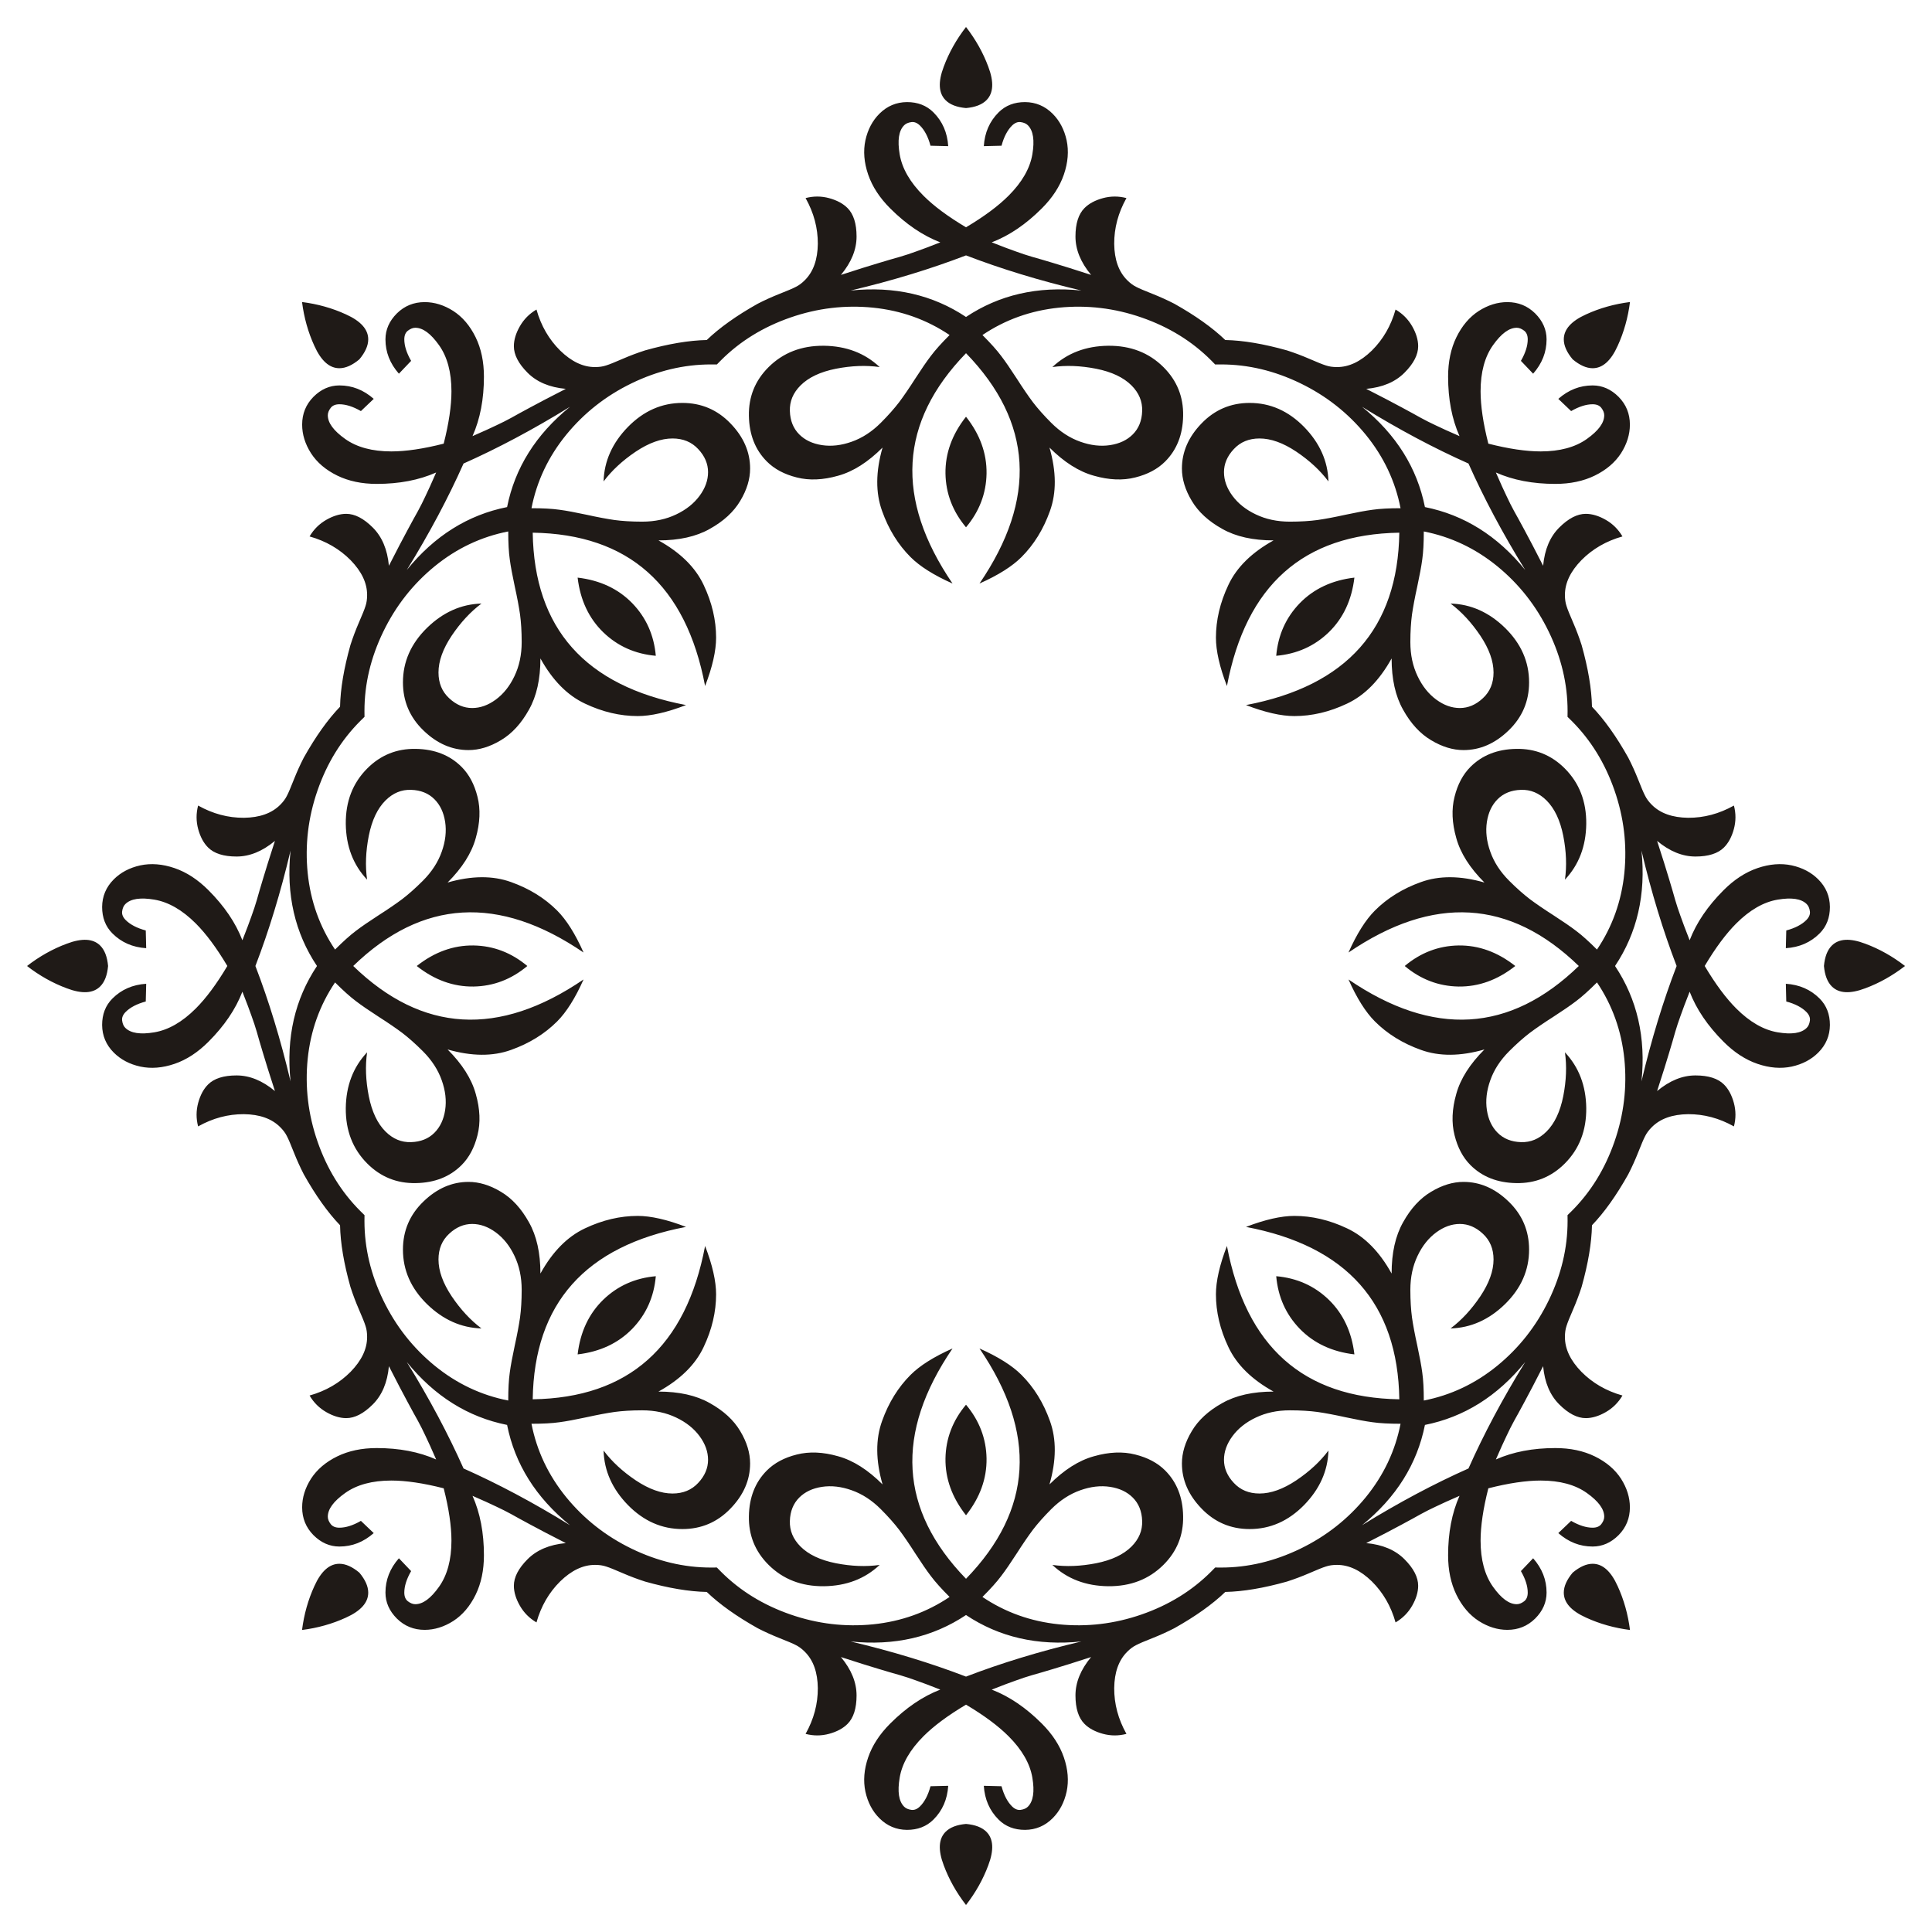 <?xml version="1.0" encoding="UTF-8"?>
<!DOCTYPE svg  PUBLIC '-//W3C//DTD SVG 1.1//EN'  'http://www.w3.org/Graphics/SVG/1.1/DTD/svg11.dtd'>
<svg enable-background="new 0 0 1646 1646" version="1.1" viewBox="0 0 1646 1646" xml:space="preserve" xmlns="http://www.w3.org/2000/svg">

	<path d="m1388.7 257.31c-13.287 1.695-25.769 5.191-37.315 10.489-12.753 5.726-19.086 12.84-19.086 21.342 0 5.318 2.543 11.011 7.563 17.007 5.997 5.019 11.69 7.563 17.008 7.563 8.502 0 15.616-6.332 21.342-19.085 5.297-11.546 8.793-24.028 10.488-37.316zm234.31 565.69c-10.594-8.197-21.892-14.552-33.802-18.969-13.067-4.969-22.575-4.416-28.586 1.596-3.76 3.76-5.987 9.584-6.678 17.374 0.691 7.789 2.917 13.613 6.678 17.374 6.012 6.012 15.52 6.564 28.586 1.596 11.91-4.419 23.208-10.774 33.802-18.971zm-234.31 565.69c-1.695-13.287-5.191-25.769-10.489-37.315-5.726-12.753-12.84-19.086-21.342-19.086-5.318 0-11.011 2.543-17.008 7.563-5.019 5.997-7.563 11.69-7.563 17.008 0 8.502 6.332 15.616 19.086 21.342 11.546 5.297 24.028 8.793 37.316 10.488zm-565.69 234.31c8.197-10.594 14.552-21.892 18.969-33.802 4.969-13.067 4.416-22.575-1.596-28.586-3.76-3.76-9.584-5.987-17.374-6.678-7.789 0.691-13.613 2.917-17.374 6.678-6.012 6.012-6.564 15.52-1.596 28.586 4.419 11.91 10.774 23.208 18.971 33.802zm-565.69-234.31c13.288-1.695 25.77-5.191 37.315-10.489 12.753-5.726 19.085-12.84 19.085-21.342 0-5.318-2.543-11.011-7.563-17.008-5.997-5.019-11.69-7.563-17.007-7.563-8.502 0-15.616 6.332-21.342 19.086-5.297 11.546-8.792 24.028-10.488 37.316zm-234.31-565.69c10.594 8.197 21.892 14.552 33.802 18.969 13.067 4.969 22.575 4.416 28.586-1.596 3.76-3.76 5.987-9.584 6.678-17.374-0.691-7.789-2.917-13.613-6.678-17.374-6.012-6.012-15.52-6.564-28.586-1.596-11.91 4.419-23.208 10.774-33.802 18.971zm234.31-565.69c1.695 13.288 5.191 25.77 10.489 37.315 5.726 12.753 12.84 19.085 21.342 19.085 5.318 0 11.011-2.543 17.007-7.563 5.019-5.997 7.563-11.69 7.563-17.007 0-8.502-6.332-15.616-19.085-21.342-11.546-5.297-24.028-8.792-37.316-10.488zm565.69-234.31c-8.197 10.594-14.552 21.892-18.969 33.802-4.969 13.067-4.416 22.575 1.596 28.586 3.76 3.76 9.584 5.987 17.374 6.678 7.789-0.691 13.613-2.917 17.374-6.678 6.012-6.012 6.564-15.52 1.596-28.586-4.419-11.91-10.774-23.208-18.971-33.802zm390.99 409.01c-6.643-33.251-24.421-61.753-53.574-85.428 31.346 19.348 61.623 35.405 90.67 48.331 12.926 29.047 28.984 59.324 48.331 90.671-23.673-29.153-52.177-46.931-85.427-53.574zm161.96 390.99c18.814-28.209 26.397-60.935 22.525-98.289 8.484 35.846 18.539 68.609 29.938 98.289-11.399 29.679-21.454 62.443-29.938 98.289 3.873-37.355-3.711-70.08-22.525-98.289zm-161.96 390.99c33.251-6.643 61.753-24.421 85.428-53.574-19.348 31.346-35.405 61.623-48.331 90.67-29.047 12.926-59.324 28.984-90.67 48.331 29.152-23.673 46.93-52.177 53.573-85.427zm-390.99 161.96c28.209 18.814 60.935 26.397 98.289 22.525-35.846 8.484-68.609 18.539-98.289 29.938-29.679-11.399-62.443-21.454-98.289-29.938 37.355 3.873 70.08-3.711 98.289-22.525zm-390.99-161.96c6.643 33.251 24.421 61.753 53.574 85.428-31.346-19.348-61.623-35.405-90.671-48.331-12.926-29.047-28.984-59.324-48.331-90.67 23.675 29.152 52.178 46.93 85.428 53.573zm-161.96-390.99c-18.814 28.209-26.397 60.935-22.525 98.289-8.484-35.846-18.539-68.609-29.938-98.289 11.399-29.679 21.454-62.443 29.938-98.289-3.873 37.355 3.71 70.08 22.525 98.289zm161.96-390.99c-33.251 6.643-61.753 24.421-85.428 53.574 19.348-31.346 35.405-61.623 48.331-90.671 29.047-12.926 59.324-28.984 90.671-48.331-29.153 23.675-46.931 52.178-53.574 85.428zm390.99-161.96c-28.209-18.814-60.935-26.397-98.289-22.525 35.846-8.484 68.609-18.539 98.289-29.938 29.679 11.399 62.443 21.454 98.289 29.938-37.355-3.873-70.08 3.71-98.289 22.525zm330.89 222.06c-19.135 2.245-34.632 9.564-46.561 21.818-11.809 12.213-18.491 27.143-20.044 44.787 17.644-1.554 32.574-8.234 44.787-20.044 12.255-11.929 19.573-27.426 21.818-46.561zm137.06 330.89c-15.118-11.944-31.251-17.726-48.35-17.496-16.986 0.286-32.268 6.118-45.842 17.496 13.575 11.378 28.856 17.21 45.842 17.496 17.099 0.23 33.232-5.552 48.35-17.496zm-137.06 330.89c-2.245-19.135-9.563-34.632-21.818-46.561-12.213-11.809-27.143-18.491-44.787-20.044 1.554 17.644 8.234 32.574 20.044 44.787 11.929 12.255 27.426 19.573 46.561 21.818zm-330.89 137.06c11.944-15.118 17.726-31.251 17.496-48.35-0.286-16.986-6.118-32.268-17.496-45.842-11.378 13.575-17.21 28.856-17.496 45.842-0.23 17.099 5.552 33.232 17.496 48.35zm-330.89-137.06c19.136-2.245 34.632-9.563 46.561-21.818 11.809-12.213 18.491-27.143 20.044-44.787-17.644 1.554-32.574 8.234-44.787 20.044-12.255 11.929-19.573 27.426-21.818 46.561zm-137.06-330.89c15.118 11.944 31.251 17.726 48.35 17.496 16.987-0.286 32.268-6.118 45.842-17.496-13.575-11.378-28.856-17.21-45.842-17.496-17.099-0.23-33.232 5.552-48.35 17.496zm137.06-330.89c2.245 19.136 9.564 34.632 21.818 46.561 12.213 11.809 27.143 18.491 44.787 20.044-1.554-17.644-8.234-32.574-20.044-44.787-11.929-12.255-27.426-19.573-46.561-21.818zm330.89-137.06c-11.944 15.118-17.726 31.251-17.496 48.35 0.286 16.987 6.118 32.268 17.496 45.842 11.378-13.575 17.21-28.856 17.496-45.842 0.23-17.099-5.552-33.232-17.496-48.35zm212.27-44.524c1.651-0.029 3.314-0.044 4.992-0.044 23.077 0 45.547 5.379 67.583 16.051 22.036 10.671 40.602 25.333 55.784 43.899 15.181 18.652 25.071 39.474 29.583 62.552-9.803 0-17.699 0.433-23.771 1.301-5.986 0.781-13.707 2.255-23.077 4.25-9.457 2.082-17.351 3.558-23.945 4.512-6.506 0.868-14.314 1.388-23.511 1.388-10.844 0-20.474-2.082-28.976-6.16-8.416-3.99-15.095-9.283-19.954-15.876-4.771-6.506-7.201-13.187-7.201-20.126 0-7.115 2.776-13.708 8.416-19.694 5.552-5.986 12.84-9.022 21.863-9.022 9.63 0 20.127 3.731 31.406 11.278 11.192 7.548 20.301 15.962 27.328 25.333-0.52-17.351-7.461-32.794-20.735-46.414-13.361-13.621-28.804-20.476-46.415-20.476-16.05 0-29.758 5.813-40.949 17.438-11.191 11.539-16.744 24.379-16.744 38.433 0 9.022 2.776 18.219 8.415 27.588 5.553 9.369 14.229 17.351 25.941 23.857 11.626 6.593 26.2 9.803 43.726 9.803-18.653 10.324-31.493 22.991-38.519 37.999-7.115 15.009-10.585 30.018-10.585 44.854 0 11.191 3.124 24.985 9.37 41.209 16.243-85.832 65.172-129.37 146.87-130.63-1.254 81.697-44.796 130.62-130.63 146.87 16.224 6.246 30.019 9.37 41.209 9.37 14.835 0 29.845-3.471 44.854-10.585 15.008-7.028 27.675-19.866 37.999-38.519 0 17.525 3.21 32.1 9.803 43.726 6.506 11.711 14.488 20.387 23.858 25.941 9.37 5.638 18.566 8.415 27.588 8.415 14.054 0 26.895-5.552 38.433-16.744 11.625-11.191 17.438-24.899 17.438-40.949 0-17.611-6.855-33.054-20.476-46.415-13.62-13.274-29.063-20.213-46.414-20.735 9.369 7.028 17.784 16.137 25.332 27.328 7.548 11.278 11.278 21.776 11.278 31.406 0 9.023-3.036 16.311-9.022 21.863-5.986 5.64-12.58 8.416-19.694 8.416-6.941 0-13.62-2.43-20.126-7.201-6.593-4.859-11.887-11.539-15.876-19.954-4.078-8.502-6.16-18.132-6.16-28.976 0-9.197 0.52-17.005 1.388-23.511 0.954-6.593 2.43-14.488 4.512-23.945 1.995-9.369 3.47-17.091 4.251-23.077 0.868-6.073 1.301-13.968 1.301-23.771 23.078 4.512 43.9 14.402 62.552 29.583 18.566 15.183 33.227 33.749 43.899 55.784 10.671 22.036 16.051 44.506 16.051 67.583 0 1.678-0.015 3.342-0.044 4.992 1.187 1.147 2.375 2.312 3.561 3.499 16.318 16.318 28.402 36.01 36.439 59.138 8.036 23.128 10.797 46.623 8.405 70.486-2.454 23.924-10.184 45.64-23.312 65.15-6.932-6.932-12.822-12.208-17.729-15.889-4.785-3.681-11.287-8.098-19.324-13.313-8.159-5.215-14.785-9.754-20.122-13.741-5.215-3.988-11.103-9.14-17.607-15.643-7.668-7.668-13.005-15.95-16.133-24.846-3.129-8.772-4.11-17.238-2.883-25.336 1.227-7.974 4.233-14.416 9.14-19.324 5.031-5.031 11.656-7.73 19.877-7.975 8.159-0.307 15.458 2.699 21.839 9.08 6.809 6.809 11.593 16.87 14.231 30.182 2.577 13.251 3.068 25.642 1.412 37.236 11.901-12.637 17.913-28.465 18.158-47.481 0.184-19.079-5.89-34.845-18.342-47.298-11.348-11.348-25.152-16.932-41.286-16.625-16.073 0.246-29.078 5.4-39.016 15.337-6.38 6.38-10.92 14.845-13.558 25.458-2.698 10.552-2.208 22.33 1.473 35.213 3.558 12.883 11.594 25.458 23.987 37.85-20.491-5.89-38.526-6.012-54.107-0.367-15.644 5.582-28.711 13.741-39.201 24.231-7.914 7.913-15.459 19.876-22.514 35.765 72.177-49.207 137.56-45.398 196.22 11.484-58.655 56.882-124.04 60.69-196.22 11.484 7.056 15.889 14.601 27.851 22.514 35.765 10.49 10.491 23.557 18.649 39.201 24.231 15.582 5.643 33.616 5.521 54.107-0.367-12.392 12.392-20.429 24.967-23.987 37.85-3.68 12.883-4.171 24.661-1.473 35.213 2.638 10.612 7.178 19.079 13.558 25.458 9.938 9.937 22.944 15.092 39.016 15.337 16.133 0.306 29.937-5.276 41.286-16.625 12.453-12.453 18.526-28.22 18.342-47.298-0.245-19.016-6.257-34.844-18.158-47.481 1.656 11.594 1.165 23.986-1.412 37.236-2.638 13.313-7.422 23.372-14.231 30.182-6.381 6.381-13.68 9.386-21.839 9.08-8.221-0.245-14.846-2.944-19.877-7.975-4.907-4.907-7.913-11.348-9.14-19.324-1.227-8.099-0.246-16.564 2.883-25.336 3.128-8.895 8.465-17.178 16.133-24.846 6.503-6.503 12.392-11.656 17.607-15.643 5.337-3.988 11.963-8.527 20.122-13.741 8.036-5.215 14.539-9.631 19.324-13.313 4.909-3.68 10.797-8.957 17.729-15.889 13.128 19.508 20.858 41.225 23.312 65.15 2.392 23.864-0.369 47.36-8.405 70.486-8.037 23.128-20.121 42.82-36.439 59.138-1.186 1.186-2.374 2.353-3.561 3.499 0.029 1.651 0.044 3.314 0.044 4.992 0 23.077-5.379 45.547-16.051 67.583-10.671 22.036-25.333 40.602-43.899 55.784-18.652 15.181-39.474 25.071-62.552 29.583 0-9.803-0.433-17.699-1.301-23.771-0.781-5.986-2.255-13.707-4.251-23.077-2.082-9.457-3.558-17.351-4.512-23.945-0.868-6.506-1.388-14.314-1.388-23.511 0-10.844 2.082-20.474 6.16-28.976 3.99-8.416 9.283-15.095 15.876-19.954 6.506-4.771 13.187-7.201 20.126-7.201 7.115 0 13.708 2.776 19.694 8.416 5.986 5.552 9.022 12.84 9.022 21.863 0 9.63-3.731 20.127-11.278 31.406-7.548 11.191-15.962 20.301-25.332 27.328 17.351-0.52 32.794-7.461 46.414-20.734 13.621-13.361 20.476-28.804 20.476-46.415 0-16.049-5.813-29.757-17.438-40.949-11.538-11.191-24.379-16.744-38.433-16.744-9.022 0-18.219 2.776-27.588 8.415-9.369 5.553-17.351 14.229-23.858 25.941-6.593 11.625-9.803 26.2-9.803 43.726-10.324-18.653-22.991-31.493-37.999-38.519-15.009-7.115-30.018-10.585-44.854-10.585-11.192 0-24.985 3.124-41.209 9.37 85.832 16.243 129.37 65.172 130.63 146.87-81.697-1.254-130.62-44.796-146.87-130.63-6.246 16.224-9.37 30.019-9.37 41.209 0 14.835 3.471 29.845 10.585 44.854 7.028 15.008 19.866 27.675 38.519 37.999-17.525 0-32.1 3.21-43.726 9.803-11.711 6.506-20.387 14.488-25.941 23.858-5.638 9.37-8.415 18.566-8.415 27.588 0 14.054 5.552 26.895 16.744 38.433 11.191 11.625 24.899 17.438 40.949 17.438 17.611 0 33.054-6.855 46.415-20.476 13.274-13.62 20.213-29.063 20.735-46.414-7.028 9.369-16.136 17.784-27.328 25.332-11.278 7.548-21.776 11.278-31.406 11.278-9.023 0-16.311-3.036-21.863-9.022-5.639-5.986-8.416-12.58-8.416-19.694 0-6.94 2.43-13.62 7.201-20.126 4.859-6.593 11.538-11.887 19.954-15.876 8.502-4.078 18.132-6.161 28.976-6.161 9.196 0 17.005 0.52 23.511 1.388 6.593 0.954 14.488 2.43 23.945 4.512 9.369 1.995 17.091 3.47 23.077 4.251 6.073 0.868 13.968 1.301 23.771 1.301-4.512 23.078-14.402 43.9-29.583 62.552-15.183 18.566-33.749 33.227-55.784 43.899-22.036 10.671-44.506 16.051-67.583 16.051-1.678 0-3.342-0.015-4.992-0.044-1.147 1.187-2.313 2.375-3.499 3.561-16.318 16.318-36.01 28.403-59.138 36.439-23.128 8.037-46.622 10.797-70.486 8.405-23.924-2.454-45.64-10.184-65.15-23.312 6.932-6.932 12.208-12.822 15.889-17.729 3.681-4.785 8.098-11.287 13.313-19.324 5.215-8.159 9.754-14.785 13.741-20.122 3.988-5.215 9.14-11.103 15.643-17.606 7.668-7.668 15.95-13.005 24.846-16.133 8.772-3.129 17.238-4.11 25.336-2.883 7.974 1.227 14.416 4.233 19.324 9.14 5.031 5.031 7.73 11.656 7.975 19.877 0.307 8.159-2.699 15.458-9.08 21.839-6.809 6.809-16.87 11.593-30.182 14.231-13.251 2.577-25.642 3.068-37.236 1.412 12.637 11.901 28.465 17.913 47.481 18.158 19.079 0.184 34.845-5.89 47.298-18.343 11.348-11.348 16.932-25.152 16.625-41.286-0.246-16.073-5.4-29.078-15.337-39.016-6.38-6.38-14.845-10.92-25.458-13.557-10.552-2.698-22.33-2.208-35.213 1.473-12.883 3.558-25.458 11.594-37.85 23.987 5.89-20.49 6.012-38.526 0.367-54.107-5.582-15.644-13.741-28.711-24.231-39.201-7.913-7.914-19.876-15.459-35.765-22.514 49.207 72.178 45.398 137.56-11.484 196.22-56.882-58.655-60.691-124.04-11.484-196.22-15.889 7.056-27.851 14.601-35.765 22.514-10.491 10.49-18.649 23.557-24.231 39.201-5.644 15.582-5.521 33.616 0.367 54.107-12.392-12.392-24.967-20.429-37.85-23.987-12.883-3.68-24.661-4.171-35.213-1.473-10.612 2.638-19.079 7.178-25.458 13.557-9.937 9.939-15.092 22.944-15.337 39.016-0.306 16.133 5.276 29.937 16.625 41.286 12.453 12.453 28.22 18.526 47.298 18.343 19.016-0.245 34.844-6.257 47.481-18.158-11.594 1.656-23.986 1.165-37.236-1.412-13.313-2.638-23.372-7.422-30.182-14.231-6.381-6.381-9.386-13.68-9.08-21.839 0.245-8.221 2.944-14.846 7.975-19.877 4.908-4.907 11.348-7.913 19.324-9.14 8.099-1.227 16.564-0.246 25.336 2.883 8.895 3.128 17.178 8.465 24.846 16.133 6.503 6.503 11.656 12.392 15.643 17.606 3.988 5.337 8.527 11.963 13.741 20.122 5.215 8.036 9.631 14.539 13.313 19.324 3.68 4.908 8.957 10.797 15.889 17.729-19.508 13.128-41.225 20.858-65.15 23.312-23.864 2.392-47.36-0.369-70.486-8.405-23.128-8.036-42.82-20.121-59.138-36.439-1.186-1.186-2.353-2.374-3.499-3.561-1.651 0.029-3.314 0.044-4.992 0.044-23.077 0-45.547-5.379-67.583-16.051s-40.602-25.332-55.784-43.899c-15.181-18.652-25.071-39.474-29.583-62.552 9.803 0 17.698-0.433 23.771-1.301 5.986-0.781 13.707-2.255 23.077-4.251 9.457-2.083 17.351-3.558 23.945-4.512 6.506-0.868 14.314-1.388 23.511-1.388 10.844 0 20.474 2.083 28.976 6.161 8.416 3.99 15.095 9.283 19.954 15.876 4.771 6.506 7.201 13.187 7.201 20.126 0 7.115-2.776 13.708-8.416 19.694-5.552 5.986-12.84 9.022-21.863 9.022-9.63 0-20.126-3.731-31.406-11.278-11.191-7.548-20.302-15.962-27.328-25.332 0.52 17.351 7.461 32.794 20.734 46.414 13.361 13.621 28.804 20.476 46.415 20.476 16.049 0 29.758-5.813 40.949-17.438 11.191-11.539 16.744-24.379 16.744-38.433 0-9.022-2.776-18.219-8.415-27.588-5.553-9.369-14.229-17.351-25.941-23.858-11.625-6.593-26.2-9.803-43.726-9.803 18.653-10.324 31.493-22.991 38.519-37.999 7.115-15.009 10.585-30.018 10.585-44.854 0-11.192-3.124-24.985-9.37-41.209-16.243 85.832-65.171 129.37-146.87 130.63 1.254-81.697 44.796-130.62 130.63-146.87-16.224-6.246-30.018-9.37-41.209-9.37-14.835 0-29.845 3.471-44.854 10.585-15.008 7.028-27.675 19.866-37.999 38.519 0-17.525-3.21-32.1-9.803-43.726-6.506-11.712-14.488-20.387-23.857-25.941-9.37-5.638-18.566-8.415-27.588-8.415-14.054 0-26.895 5.552-38.433 16.744-11.624 11.191-17.438 24.899-17.438 40.949 0 17.611 6.855 33.054 20.476 46.415 13.62 13.274 29.063 20.213 46.414 20.734-9.369-7.028-17.784-16.136-25.333-27.328-7.548-11.278-11.278-21.776-11.278-31.406 0-9.023 3.036-16.311 9.022-21.863 5.986-5.639 12.58-8.416 19.694-8.416 6.941 0 13.62 2.43 20.126 7.201 6.593 4.859 11.887 11.539 15.876 19.954 4.078 8.502 6.16 18.132 6.16 28.976 0 9.196-0.52 17.005-1.388 23.511-0.954 6.593-2.43 14.488-4.512 23.945-1.995 9.369-3.47 17.091-4.25 23.077-0.868 6.073-1.301 13.968-1.301 23.771-23.078-4.512-43.9-14.402-62.552-29.583-18.566-15.183-33.227-33.749-43.899-55.784-10.671-22.036-16.051-44.506-16.051-67.583 0-1.678 0.015-3.342 0.044-4.992-1.187-1.146-2.375-2.312-3.561-3.499-16.318-16.318-28.402-36.01-36.439-59.138-8.035-23.128-10.797-46.623-8.405-70.486 2.454-23.924 10.184-45.64 23.312-65.15 6.932 6.932 12.82 12.208 17.729 15.889 4.785 3.681 11.287 8.098 19.324 13.313 8.159 5.215 14.785 9.754 20.122 13.741 5.215 3.988 11.103 9.14 17.607 15.643 7.668 7.668 13.005 15.95 16.133 24.846 3.129 8.772 4.11 17.238 2.883 25.336-1.227 7.974-4.233 14.416-9.14 19.324-5.031 5.031-11.656 7.73-19.877 7.975-8.158 0.307-15.458-2.699-21.839-9.08-6.809-6.809-11.593-16.87-14.231-30.182-2.577-13.251-3.068-25.642-1.412-37.236-11.901 12.637-17.913 28.465-18.158 47.481-0.184 19.079 5.89 34.845 18.343 47.298 11.348 11.348 25.152 16.932 41.286 16.625 16.073-0.246 29.078-5.4 39.016-15.337 6.38-6.38 10.92-14.845 13.558-25.458 2.699-10.552 2.208-22.33-1.473-35.213-3.558-12.883-11.594-25.458-23.986-37.85 20.491 5.89 38.526 6.012 54.107 0.367 15.644-5.582 28.711-13.741 39.201-24.231 7.913-7.913 15.46-19.876 22.514-35.765-72.179 49.205-137.56 45.396-196.22-11.486 58.655-56.882 124.04-60.691 196.22-11.484-7.055-15.889-14.601-27.851-22.514-35.765-10.49-10.491-23.557-18.649-39.201-24.231-15.582-5.644-33.616-5.521-54.107 0.367 12.392-12.392 20.429-24.967 23.986-37.85 3.68-12.883 4.171-24.661 1.473-35.213-2.638-10.612-7.178-19.079-13.558-25.458-9.939-9.937-22.944-15.092-39.016-15.337-16.133-0.306-29.937 5.276-41.286 16.625-12.453 12.453-18.526 28.22-18.343 47.298 0.245 19.016 6.257 34.844 18.158 47.481-1.656-11.594-1.165-23.986 1.412-37.236 2.638-13.313 7.422-23.372 14.231-30.182 6.381-6.381 13.68-9.386 21.839-9.08 8.221 0.245 14.846 2.944 19.877 7.975 4.907 4.908 7.913 11.348 9.14 19.324 1.227 8.099 0.246 16.564-2.883 25.336-3.128 8.895-8.465 17.178-16.133 24.846-6.503 6.503-12.392 11.656-17.607 15.643-5.337 3.988-11.963 8.527-20.122 13.741-8.035 5.215-14.539 9.631-19.324 13.313-4.909 3.68-10.797 8.957-17.729 15.889-13.128-19.508-20.858-41.225-23.312-65.15-2.392-23.864 0.369-47.36 8.405-70.486 8.035-23.128 20.121-42.82 36.439-59.138 1.186-1.186 2.374-2.353 3.561-3.499-0.029-1.651-0.044-3.314-0.044-4.992 0-23.077 5.379-45.547 16.051-67.583s25.333-40.602 43.899-55.784c18.652-15.181 39.474-25.071 62.552-29.583 0 9.803 0.433 17.698 1.301 23.771 0.781 5.986 2.255 13.707 4.25 23.077 2.082 9.457 3.558 17.351 4.512 23.945 0.868 6.506 1.388 14.314 1.388 23.511 0 10.844-2.082 20.474-6.16 28.976-3.99 8.416-9.283 15.095-15.876 19.954-6.506 4.771-13.187 7.201-20.126 7.201-7.115 0-13.708-2.776-19.694-8.416-5.986-5.552-9.022-12.84-9.022-21.863 0-9.63 3.731-20.126 11.279-31.406 7.548-11.191 15.962-20.302 25.332-27.328-17.351 0.52-32.794 7.461-46.414 20.734-13.621 13.361-20.476 28.804-20.476 46.415 0 16.049 5.813 29.758 17.438 40.949 11.539 11.191 24.379 16.744 38.433 16.744 9.022 0 18.219-2.776 27.588-8.415 9.369-5.553 17.351-14.229 23.857-25.941 6.593-11.625 9.803-26.2 9.803-43.726 10.324 18.653 22.991 31.493 37.999 38.519 15.009 7.115 30.018 10.585 44.854 10.585 11.191 0 24.985-3.124 41.209-9.37-85.832-16.243-129.37-65.171-130.63-146.87 81.697 1.254 130.62 44.796 146.87 130.63 6.246-16.224 9.37-30.018 9.37-41.209 0-14.835-3.471-29.845-10.585-44.854-7.028-15.008-19.866-27.675-38.519-37.999 17.525 0 32.1-3.21 43.726-9.803 11.711-6.506 20.387-14.488 25.941-23.857 5.638-9.37 8.415-18.566 8.415-27.588 0-14.054-5.552-26.895-16.744-38.433-11.191-11.624-24.899-17.438-40.949-17.438-17.611 0-33.054 6.855-46.415 20.476-13.274 13.62-20.213 29.063-20.735 46.414 7.028-9.369 16.137-17.784 27.328-25.333 11.278-7.548 21.776-11.278 31.406-11.278 9.023 0 16.311 3.036 21.863 9.022 5.64 5.986 8.416 12.58 8.416 19.694 0 6.941-2.43 13.62-7.201 20.126-4.859 6.593-11.539 11.887-19.954 15.876-8.502 4.078-18.132 6.16-28.976 6.16-9.197 0-17.005-0.52-23.511-1.388-6.593-0.954-14.488-2.43-23.945-4.512-9.369-1.995-17.091-3.47-23.077-4.25-6.073-0.868-13.968-1.301-23.771-1.301 4.512-23.078 14.402-43.9 29.583-62.552 15.183-18.566 33.749-33.227 55.784-43.899 22.036-10.671 44.506-16.051 67.583-16.051 1.678 0 3.342 0.015 4.992 0.044 1.147-1.187 2.312-2.375 3.499-3.561 16.318-16.318 36.01-28.402 59.138-36.439 23.128-8.035 46.623-10.797 70.486-8.405 23.924 2.454 45.64 10.184 65.15 23.312-6.932 6.932-12.208 12.82-15.889 17.729-3.681 4.785-8.098 11.287-13.313 19.324-5.215 8.159-9.754 14.785-13.741 20.122-3.988 5.215-9.14 11.103-15.643 17.607-7.668 7.668-15.95 13.005-24.846 16.133-8.772 3.129-17.238 4.11-25.336 2.883-7.974-1.227-14.416-4.233-19.324-9.14-5.031-5.031-7.73-11.656-7.975-19.877-0.307-8.158 2.699-15.458 9.08-21.839 6.809-6.809 16.87-11.593 30.182-14.231 13.251-2.577 25.642-3.068 37.236-1.412-12.637-11.901-28.465-17.913-47.481-18.158-19.079-0.184-34.845 5.89-47.298 18.343-11.348 11.348-16.932 25.152-16.625 41.286 0.246 16.073 5.4 29.078 15.337 39.016 6.38 6.38 14.845 10.92 25.458 13.558 10.552 2.699 22.33 2.208 35.213-1.473 12.883-3.558 25.458-11.594 37.85-23.986-5.89 20.491-6.012 38.526-0.367 54.107 5.582 15.644 13.741 28.711 24.231 39.201 7.913 7.913 19.876 15.46 35.765 22.514-49.205-72.18-45.396-137.57 11.486-196.22 56.882 58.655 60.691 124.04 11.484 196.22 15.889-7.055 27.851-14.601 35.765-22.514 10.491-10.49 18.649-23.557 24.231-39.201 5.644-15.582 5.521-33.616-0.367-54.107 12.392 12.392 24.967 20.429 37.85 23.986 12.883 3.68 24.661 4.171 35.213 1.473 10.612-2.638 19.079-7.178 25.458-13.558 9.937-9.939 15.092-22.944 15.337-39.016 0.306-16.133-5.276-29.937-16.625-41.286-12.453-12.453-28.22-18.526-47.298-18.343-19.016 0.245-34.844 6.257-47.481 18.158 11.594-1.656 23.986-1.165 37.236 1.412 13.313 2.638 23.372 7.422 30.182 14.231 6.381 6.381 9.386 13.68 9.08 21.839-0.245 8.221-2.944 14.846-7.975 19.877-4.908 4.907-11.348 7.913-19.324 9.14-8.099 1.227-16.564 0.246-25.336-2.883-8.895-3.128-17.178-8.465-24.846-16.133-6.503-6.503-11.656-12.392-15.643-17.607-3.988-5.337-8.527-11.963-13.741-20.122-5.215-8.035-9.631-14.539-13.313-19.324-3.68-4.909-8.957-10.797-15.889-17.729 19.508-13.128 41.225-20.858 65.15-23.312 23.864-2.392 47.36 0.369 70.486 8.405 23.128 8.035 42.82 20.121 59.138 36.439 1.185 1.19 2.351 2.378 3.498 3.565zm232.74 67.456c-4.43-17.384-6.609-32.274-6.609-44.597 0-16.31 3.557-29.41 10.584-39.301 7.028-9.89 13.708-14.835 20.214-14.835 1.995 0 4.077 0.781 6.246 2.43 2.083 1.561 3.123 4.077 3.123 7.461 0 5.379-1.908 11.539-5.813 18.306l10.41 10.931c7.635-8.676 11.452-18.392 11.452-29.237 0-8.329-3.297-15.702-9.717-22.123-6.506-6.419-14.401-9.63-23.684-9.63-8.329 0-16.482 2.517-24.378 7.548-7.895 5.119-14.227 12.58-18.999 22.297-4.772 9.716-7.115 20.995-7.115 33.66 0 19.174 3.21 36.004 9.717 50.666-8.936-3.904-15.703-6.942-20.127-9.109-4.511-2.082-8.762-4.252-12.754-6.42-3.904-2.255-9.456-5.205-16.483-9.022-7.028-3.817-17.005-9.022-30.105-15.703 13.968-1.301 24.725-5.899 32.533-13.707s11.712-15.356 11.712-22.643c0-5.378-1.734-11.104-5.118-17.005-3.384-5.899-8.069-10.671-14.142-14.228-3.904 13.881-10.671 25.507-20.214 34.963-9.63 9.37-19.433 14.055-29.671 14.055-3.557 0-6.68-0.434-9.457-1.388-2.864-0.868-7.461-2.776-13.88-5.552-6.42-2.776-12.841-5.205-19.347-7.288-19.847-5.577-37.369-8.518-52.491-8.823-10.908-10.477-25.378-20.787-43.355-30.877-6.073-3.129-12.33-5.95-18.834-8.528-6.503-2.576-11.103-4.478-13.741-5.889-2.638-1.288-5.154-3.19-7.669-5.705-7.239-7.239-10.858-17.484-11.042-30.918-0.061-13.435 3.374-26.44 10.43-39.016-6.809-1.779-13.496-1.718-20.06 0.061s-11.839 4.601-15.643 8.405c-5.154 5.154-7.729 13.25-7.729 24.293s4.355 21.9 13.313 32.697c-13.987-4.539-24.723-7.914-32.391-10.184-7.668-2.271-13.679-4.11-18.035-5.275-4.356-1.288-8.896-2.761-13.558-4.478-4.661-1.596-11.594-4.233-20.673-7.792 14.968-5.767 29.14-15.397 42.697-28.956 8.956-8.956 15.275-18.588 18.771-28.832 3.497-10.245 4.295-19.998 2.332-29.201-2.026-9.14-6.012-16.686-11.901-22.575-6.564-6.564-14.416-9.876-23.557-9.939-9.08 0-16.625 2.883-22.514 8.773-7.669 7.669-11.84 17.238-12.576 28.772l15.091-0.369c2.024-7.545 5.03-13.25 8.834-17.054 2.393-2.392 4.908-3.435 7.483-3.067 2.7 0.369 4.724 1.288 6.135 2.699 4.601 4.601 5.828 12.822 3.804 24.784-2.024 11.963-8.773 23.741-20.306 35.274-8.714 8.714-20.783 17.702-36.208 26.862-15.425-9.159-27.494-18.148-36.208-26.862-11.533-11.533-18.281-23.311-20.306-35.274-2.024-11.962-0.797-20.183 3.804-24.784 1.411-1.411 3.435-2.331 6.135-2.699 2.577-0.367 5.091 0.675 7.483 3.067 3.804 3.804 6.809 9.509 8.834 17.054l15.091 0.369c-0.736-11.533-4.907-21.103-12.577-28.772-5.89-5.89-13.434-8.772-22.514-8.773-9.14 0.061-16.993 3.374-23.557 9.939-5.89 5.89-9.875 13.435-11.901 22.575-1.963 9.202-1.165 18.956 2.332 29.201s9.815 19.876 18.771 28.832c13.558 13.558 27.729 23.189 42.697 28.956-9.079 3.558-16.012 6.196-20.673 7.792-4.661 1.717-9.201 3.189-13.558 4.478-4.355 1.166-10.367 3.006-18.035 5.275s-18.404 5.645-32.391 10.184c8.957-10.797 13.313-21.654 13.313-32.697s-2.577-19.14-7.729-24.293c-3.803-3.803-9.079-6.626-15.643-8.405-6.563-1.778-13.251-1.841-20.06-0.061 7.054 12.577 10.49 25.581 10.43 39.016-0.184 13.435-3.803 23.68-11.042 30.918-2.514 2.516-5.031 4.416-7.669 5.705-2.638 1.411-7.238 3.313-13.741 5.889-6.503 2.577-12.76 5.399-18.834 8.528-17.977 10.09-32.447 20.4-43.355 30.877-15.121 0.305-32.644 3.246-52.491 8.823-6.506 2.082-12.927 4.512-19.347 7.288-6.419 2.777-11.017 4.685-13.88 5.552-2.777 0.954-5.9 1.388-9.457 1.388-10.237 0-20.04-4.685-29.67-14.055-9.543-9.457-16.31-21.082-20.214-34.963-6.073 3.557-10.758 8.329-14.141 14.228-3.384 5.9-5.118 11.626-5.118 17.005 0 7.288 3.904 14.835 11.711 22.643 7.808 7.808 18.565 12.406 32.533 13.707-13.101 6.682-23.078 11.887-30.105 15.703-7.028 3.817-12.579 6.766-16.482 9.022-3.991 2.17-8.243 4.338-12.753 6.42-4.424 2.168-11.191 5.205-20.127 9.109 6.506-14.662 9.717-31.493 9.717-50.666 0-12.666-2.343-23.944-7.115-33.66-4.772-9.717-11.104-17.178-18.999-22.297-7.896-5.031-16.049-7.548-24.378-7.548-9.283 0-17.178 3.211-23.684 9.63-6.42 6.42-9.717 13.794-9.717 22.123 0 10.845 3.817 20.561 11.453 29.237l10.41-10.931c-3.904-6.766-5.813-12.926-5.813-18.306 0-3.384 1.041-5.899 3.123-7.461 2.17-1.648 4.251-2.43 6.246-2.43 6.506 0 13.188 4.945 20.214 14.835 7.028 9.89 10.584 22.991 10.584 39.301 0 12.323-2.178 27.213-6.608 44.597-17.384 4.43-32.274 6.608-44.597 6.608-16.31 0-29.41-3.557-39.301-10.584-9.89-7.028-14.835-13.708-14.835-20.214 0-1.995 0.781-4.077 2.43-6.246 1.561-2.082 4.077-3.123 7.461-3.123 5.379 0 11.539 1.909 18.306 5.813l10.931-10.41c-8.676-7.635-18.392-11.453-29.237-11.453-8.329 0-15.702 3.297-22.123 9.717-6.419 6.506-9.63 14.401-9.63 23.684 0 8.329 2.517 16.482 7.548 24.378 5.119 7.895 12.58 14.227 22.297 18.999 9.716 4.772 20.995 7.115 33.66 7.115 19.174 0 36.004-3.21 50.666-9.717-3.904 8.936-6.942 15.703-9.109 20.127-2.082 4.511-4.252 8.762-6.42 12.753-2.255 3.904-5.205 9.456-9.022 16.483-3.817 7.028-9.022 17.005-15.703 30.105-1.301-13.968-5.899-24.725-13.707-32.533s-15.356-11.711-22.643-11.711c-5.378 0-11.104 1.734-17.005 5.118-5.899 3.384-10.671 8.069-14.228 14.141 13.881 3.904 25.507 10.671 34.963 20.214 9.37 9.63 14.055 19.433 14.055 29.67 0 3.557-0.434 6.68-1.388 9.457-0.868 2.863-2.776 7.461-5.552 13.88-2.776 6.42-5.205 12.841-7.288 19.347-5.577 19.847-8.518 37.369-8.823 52.491-10.477 10.908-20.787 25.378-30.877 43.355-3.129 6.073-5.95 12.33-8.528 18.834-2.576 6.503-4.478 11.103-5.889 13.741-1.288 2.638-3.19 5.154-5.705 7.669-7.239 7.239-17.484 10.858-30.918 11.042-13.435 0.061-26.44-3.374-39.016-10.43-1.779 6.809-1.718 13.496 0.061 20.06s4.601 11.839 8.405 15.643c5.154 5.154 13.25 7.729 24.293 7.729s21.9-4.355 32.697-13.313c-4.539 13.987-7.914 24.723-10.184 32.391-2.271 7.668-4.11 13.679-5.275 18.035-1.288 4.356-2.761 8.896-4.478 13.558-1.596 4.661-4.233 11.594-7.792 20.673-5.767-14.968-15.397-29.14-28.956-42.697-8.956-8.956-18.588-15.275-28.832-18.771s-19.998-4.295-29.201-2.332c-9.14 2.026-16.686 6.012-22.575 11.901-6.564 6.564-9.876 14.416-9.938 23.557 0 9.08 2.883 16.625 8.773 22.514 7.669 7.669 17.238 11.84 28.772 12.577l-0.369-15.091c-7.545-2.024-13.25-5.03-17.054-8.834-2.392-2.393-3.435-4.907-3.067-7.483 0.369-2.7 1.288-4.724 2.699-6.135 4.601-4.601 12.822-5.828 24.784-3.804 11.963 2.024 23.741 8.773 35.274 20.306 8.714 8.714 17.702 20.783 26.862 36.208-9.159 15.425-18.148 27.495-26.862 36.208-11.533 11.533-23.311 18.281-35.274 20.306-11.962 2.024-20.183 0.797-24.784-3.804-1.411-1.411-2.331-3.435-2.699-6.135-0.367-2.577 0.675-5.091 3.067-7.483 3.804-3.804 9.509-6.809 17.054-8.834l0.369-15.091c-11.533 0.736-21.103 4.908-28.772 12.577-5.89 5.89-8.772 13.434-8.773 22.514 0.061 9.14 3.374 16.993 9.938 23.557 5.89 5.89 13.435 9.875 22.575 11.901 9.202 1.963 18.956 1.165 29.201-2.332s19.876-9.815 28.832-18.771c13.558-13.558 23.189-27.729 28.956-42.697 3.558 9.079 6.196 16.012 7.792 20.673 1.717 4.661 3.189 9.201 4.478 13.558 1.166 4.355 3.006 10.367 5.275 18.035s5.645 18.404 10.184 32.391c-10.797-8.957-21.654-13.313-32.697-13.313s-19.14 2.577-24.293 7.729c-3.803 3.803-6.626 9.079-8.405 15.643-1.778 6.563-1.841 13.251-0.061 20.06 12.577-7.054 25.581-10.49 39.016-10.43 13.435 0.184 23.68 3.803 30.918 11.042 2.516 2.514 4.416 5.031 5.705 7.669 1.411 2.638 3.313 7.238 5.889 13.741 2.577 6.503 5.399 12.76 8.528 18.834 10.09 17.977 20.4 32.447 30.877 43.355 0.305 15.122 3.246 32.644 8.823 52.491 2.082 6.506 4.512 12.927 7.288 19.347 2.777 6.419 4.685 11.017 5.552 13.88 0.954 2.777 1.388 5.9 1.388 9.457 0 10.237-4.685 20.04-14.055 29.671-9.457 9.543-21.082 16.31-34.963 20.214 3.557 6.073 8.329 10.758 14.228 14.142 5.9 3.384 11.626 5.118 17.005 5.118 7.288 0 14.835-3.904 22.643-11.712s12.406-18.565 13.707-32.533c6.682 13.101 11.887 23.078 15.703 30.105 3.817 7.028 6.766 12.579 9.022 16.483 2.17 3.991 4.338 8.243 6.42 12.754 2.168 4.424 5.205 11.192 9.109 20.127-14.662-6.506-31.493-9.717-50.666-9.717-12.666 0-23.944 2.343-33.66 7.115-9.717 4.772-17.178 11.104-22.297 18.999-5.031 7.896-7.548 16.05-7.548 24.378 0 9.283 3.211 17.178 9.63 23.684 6.42 6.42 13.794 9.717 22.123 9.717 10.845 0 20.562-3.817 29.237-11.452l-10.931-10.41c-6.766 3.904-12.926 5.813-18.306 5.813-3.384 0-5.899-1.041-7.461-3.123-1.648-2.17-2.43-4.252-2.43-6.246 0-6.506 4.945-13.188 14.835-20.214 9.89-7.028 22.991-10.584 39.301-10.584 12.323 0 27.213 2.178 44.597 6.609 4.43 17.384 6.608 32.274 6.608 44.597 0 16.309-3.557 29.41-10.584 39.301s-13.708 14.835-20.214 14.835c-1.995 0-4.077-0.781-6.246-2.43-2.082-1.561-3.123-4.077-3.123-7.461 0-5.379 1.909-11.539 5.813-18.306l-10.41-10.931c-7.635 8.676-11.453 18.392-11.453 29.237 0 8.329 3.297 15.702 9.717 22.123 6.506 6.419 14.401 9.63 23.684 9.63 8.329 0 16.483-2.517 24.378-7.548 7.895-5.119 14.227-12.58 18.999-22.297 4.772-9.716 7.115-20.995 7.115-33.66 0-19.174-3.21-36.004-9.717-50.666 8.936 3.904 15.703 6.942 20.127 9.109 4.511 2.083 8.762 4.251 12.753 6.42 3.904 2.255 9.456 5.205 16.482 9.022 7.028 3.817 17.005 9.022 30.105 15.703-13.968 1.301-24.725 5.899-32.533 13.707s-11.711 15.356-11.711 22.644c0 5.378 1.734 11.104 5.118 17.005 3.384 5.899 8.069 10.671 14.141 14.228 3.904-13.881 10.671-25.507 20.214-34.963 9.63-9.37 19.433-14.055 29.67-14.055 3.557 0 6.68 0.434 9.457 1.388 2.863 0.867 7.461 2.776 13.88 5.552 6.42 2.776 12.841 5.205 19.347 7.288 19.847 5.577 37.369 8.518 52.491 8.823 10.908 10.477 25.378 20.787 43.355 30.877 6.073 3.129 12.33 5.95 18.834 8.528 6.503 2.576 11.103 4.478 13.741 5.888 2.638 1.288 5.154 3.19 7.669 5.705 7.239 7.239 10.858 17.484 11.042 30.918 0.061 13.435-3.374 26.44-10.43 39.016 6.809 1.779 13.496 1.718 20.06-0.061s11.839-4.601 15.643-8.405c5.154-5.154 7.729-13.25 7.729-24.293 0-11.042-4.355-21.899-13.313-32.697 13.987 4.539 24.723 7.914 32.391 10.184 7.668 2.271 13.679 4.11 18.035 5.275 4.356 1.288 8.896 2.76 13.558 4.478 4.661 1.596 11.594 4.233 20.673 7.792-14.968 5.767-29.14 15.397-42.697 28.956-8.956 8.956-15.275 18.588-18.771 28.832s-4.295 19.998-2.332 29.201c2.026 9.14 6.012 16.687 11.901 22.575 6.564 6.564 14.416 9.876 23.557 9.939 9.08 0 16.625-2.883 22.514-8.771 7.669-7.669 11.84-17.238 12.577-28.772l-15.091 0.369c-2.024 7.545-5.03 13.25-8.834 17.054-2.393 2.392-4.907 3.435-7.483 3.067-2.7-0.369-4.724-1.288-6.135-2.699-4.601-4.601-5.828-12.822-3.804-24.784 2.024-11.963 8.773-23.741 20.306-35.274 8.714-8.714 20.783-17.702 36.208-26.862 15.425 9.16 27.495 18.148 36.208 26.862 11.533 11.533 18.281 23.311 20.306 35.274 2.024 11.962 0.797 20.183-3.804 24.784-1.411 1.411-3.435 2.331-6.135 2.699-2.577 0.368-5.091-0.675-7.483-3.067-3.804-3.804-6.809-9.509-8.834-17.054l-15.091-0.369c0.736 11.533 4.907 21.103 12.576 28.772 5.89 5.89 13.434 8.771 22.514 8.771 9.14-0.061 16.993-3.374 23.557-9.939 5.89-5.888 9.875-13.435 11.901-22.575 1.963-9.202 1.165-18.956-2.332-29.201s-9.815-19.876-18.771-28.832c-13.558-13.557-27.729-23.189-42.697-28.956 9.079-3.558 16.012-6.196 20.673-7.792 4.661-1.717 9.201-3.189 13.558-4.478 4.355-1.166 10.367-3.006 18.035-5.275 7.668-2.27 18.404-5.645 32.391-10.184-8.957 10.797-13.313 21.654-13.313 32.697 0 11.042 2.577 19.14 7.729 24.293 3.803 3.803 9.079 6.626 15.643 8.405 6.563 1.779 13.251 1.841 20.06 0.061-7.054-12.577-10.49-25.581-10.43-39.016 0.184-13.435 3.803-23.68 11.042-30.918 2.514-2.516 5.031-4.416 7.669-5.705 2.638-1.411 7.238-3.313 13.741-5.888 6.503-2.577 12.76-5.399 18.834-8.528 17.977-10.09 32.447-20.4 43.355-30.877 15.122-0.305 32.644-3.246 52.491-8.823 6.506-2.083 12.927-4.512 19.347-7.288 6.419-2.777 11.017-4.685 13.88-5.552 2.777-0.954 5.9-1.388 9.457-1.388 10.237 0 20.04 4.685 29.671 14.055 9.543 9.457 16.31 21.082 20.214 34.963 6.073-3.557 10.758-8.329 14.142-14.228 3.384-5.9 5.118-11.626 5.118-17.005 0-7.288-3.904-14.835-11.712-22.644s-18.565-12.406-32.533-13.707c13.101-6.682 23.078-11.887 30.105-15.703 7.028-3.817 12.579-6.766 16.483-9.022 3.991-2.17 8.243-4.338 12.754-6.42 4.424-2.168 11.192-5.205 20.127-9.109-6.506 14.662-9.717 31.493-9.717 50.666 0 12.666 2.343 23.944 7.115 33.66 4.772 9.717 11.104 17.178 18.999 22.297 7.896 5.031 16.05 7.548 24.378 7.548 9.283 0 17.178-3.211 23.684-9.63 6.42-6.42 9.717-13.794 9.717-22.123 0-10.845-3.817-20.562-11.452-29.237l-10.41 10.931c3.904 6.766 5.813 12.926 5.813 18.306 0 3.384-1.041 5.899-3.123 7.461-2.17 1.648-4.252 2.43-6.246 2.43-6.506 0-13.188-4.945-20.214-14.835-7.028-9.89-10.584-22.991-10.584-39.301 0-12.323 2.178-27.213 6.609-44.597 17.384-4.43 32.274-6.609 44.597-6.609 16.309 0 29.41 3.557 39.301 10.584 9.89 7.028 14.835 13.708 14.835 20.214 0 1.995-0.781 4.077-2.43 6.246-1.561 2.083-4.077 3.123-7.461 3.123-5.379 0-11.539-1.908-18.306-5.813l-10.931 10.41c8.676 7.635 18.392 11.452 29.237 11.452 8.329 0 15.702-3.297 22.123-9.717 6.419-6.506 9.63-14.401 9.63-23.684 0-8.329-2.517-16.482-7.548-24.378-5.119-7.895-12.58-14.227-22.297-18.999-9.716-4.772-20.995-7.115-33.66-7.115-19.174 0-36.004 3.21-50.666 9.717 3.904-8.936 6.942-15.703 9.109-20.127 2.083-4.511 4.251-8.762 6.42-12.754 2.255-3.904 5.205-9.456 9.022-16.483 3.817-7.028 9.022-17.005 15.703-30.105 1.301 13.968 5.899 24.725 13.707 32.533s15.356 11.712 22.644 11.712c5.378 0 11.104-1.734 17.005-5.118 5.899-3.384 10.671-8.069 14.228-14.142-13.881-3.904-25.507-10.671-34.963-20.214-9.37-9.63-14.055-19.433-14.055-29.671 0-3.557 0.434-6.68 1.388-9.457 0.867-2.864 2.776-7.461 5.552-13.88 2.776-6.42 5.205-12.841 7.288-19.347 5.577-19.847 8.518-37.369 8.823-52.491 10.477-10.908 20.787-25.378 30.877-43.355 3.129-6.073 5.95-12.33 8.528-18.834 2.576-6.503 4.478-11.103 5.888-13.741 1.288-2.638 3.19-5.154 5.705-7.669 7.239-7.239 17.484-10.858 30.918-11.042 13.435-0.061 26.44 3.374 39.016 10.43 1.779-6.809 1.718-13.496-0.061-20.06s-4.601-11.839-8.405-15.643c-5.154-5.154-13.25-7.729-24.293-7.729-11.042 0-21.899 4.355-32.697 13.313 4.539-13.987 7.914-24.723 10.184-32.391 2.271-7.668 4.11-13.679 5.275-18.035 1.288-4.356 2.76-8.896 4.478-13.558 1.596-4.661 4.233-11.594 7.792-20.673 5.767 14.968 15.397 29.14 28.956 42.697 8.956 8.956 18.588 15.275 28.832 18.771 10.245 3.497 19.998 4.295 29.201 2.332 9.14-2.026 16.687-6.012 22.575-11.901 6.564-6.564 9.876-14.416 9.938-23.557 0-9.08-2.883-16.625-8.771-22.514-7.669-7.669-17.238-11.84-28.772-12.577l0.369 15.091c7.545 2.024 13.25 5.03 17.054 8.834 2.392 2.393 3.435 4.908 3.067 7.483-0.369 2.7-1.288 4.724-2.699 6.135-4.601 4.601-12.822 5.828-24.784 3.804-11.963-2.024-23.741-8.773-35.274-20.306-8.714-8.714-17.702-20.783-26.862-36.208 9.16-15.425 18.148-27.494 26.862-36.208 11.533-11.533 23.311-18.281 35.274-20.306 11.962-2.024 20.183-0.797 24.784 3.804 1.411 1.411 2.331 3.435 2.699 6.135 0.368 2.577-0.675 5.091-3.067 7.483-3.804 3.804-9.509 6.809-17.054 8.834l-0.369 15.091c11.533-0.736 21.103-4.907 28.772-12.577 5.89-5.89 8.771-13.434 8.771-22.514-0.061-9.14-3.374-16.993-9.938-23.557-5.889-5.89-13.435-9.875-22.575-11.901-9.202-1.963-18.956-1.165-29.201 2.332s-19.876 9.815-28.832 18.771c-13.557 13.558-23.189 27.729-28.956 42.697-3.558-9.079-6.196-16.012-7.792-20.673-1.717-4.661-3.189-9.201-4.478-13.558-1.166-4.355-3.006-10.367-5.275-18.035-2.27-7.668-5.645-18.404-10.184-32.391 10.797 8.957 21.654 13.313 32.697 13.313 11.042 0 19.14-2.577 24.293-7.729 3.803-3.803 6.626-9.079 8.405-15.643 1.779-6.563 1.841-13.251 0.061-20.06-12.577 7.054-25.581 10.49-39.016 10.43-13.435-0.184-23.68-3.803-30.918-11.042-2.516-2.514-4.416-5.031-5.705-7.669-1.411-2.638-3.313-7.238-5.888-13.741-2.577-6.503-5.399-12.76-8.528-18.834-10.09-17.977-20.4-32.447-30.877-43.355-0.305-15.121-3.246-32.644-8.823-52.491-2.083-6.506-4.512-12.927-7.288-19.347-2.777-6.419-4.685-11.017-5.552-13.88-0.954-2.777-1.388-5.9-1.388-9.457 0-10.237 4.685-20.04 14.055-29.67 9.457-9.543 21.082-16.31 34.963-20.214-3.557-6.073-8.329-10.758-14.228-14.141-5.9-3.384-11.625-5.118-17.005-5.118-7.287 0-14.835 3.904-22.644 11.711-7.809 7.808-12.406 18.565-13.707 32.533-6.682-13.101-11.887-23.078-15.703-30.105-3.817-7.028-6.766-12.579-9.022-16.483-2.17-3.991-4.338-8.243-6.42-12.753-2.168-4.424-5.205-11.191-9.109-20.127 14.662 6.506 31.493 9.717 50.666 9.717 12.666 0 23.944-2.343 33.66-7.115 9.717-4.772 17.178-11.104 22.297-18.999 5.031-7.896 7.548-16.049 7.548-24.378 0-9.283-3.211-17.178-9.63-23.684-6.42-6.42-13.794-9.717-22.123-9.717-10.845 0-20.562 3.817-29.237 11.453l10.931 10.41c6.766-3.904 12.926-5.813 18.306-5.813 3.384 0 5.899 1.041 7.461 3.123 1.648 2.17 2.43 4.251 2.43 6.246 0 6.506-4.945 13.188-14.835 20.214-9.89 7.028-22.991 10.584-39.301 10.584-12.323 1e-3 -27.213-2.177-44.597-6.608z" fill="#1F1A17"/>

</svg>
